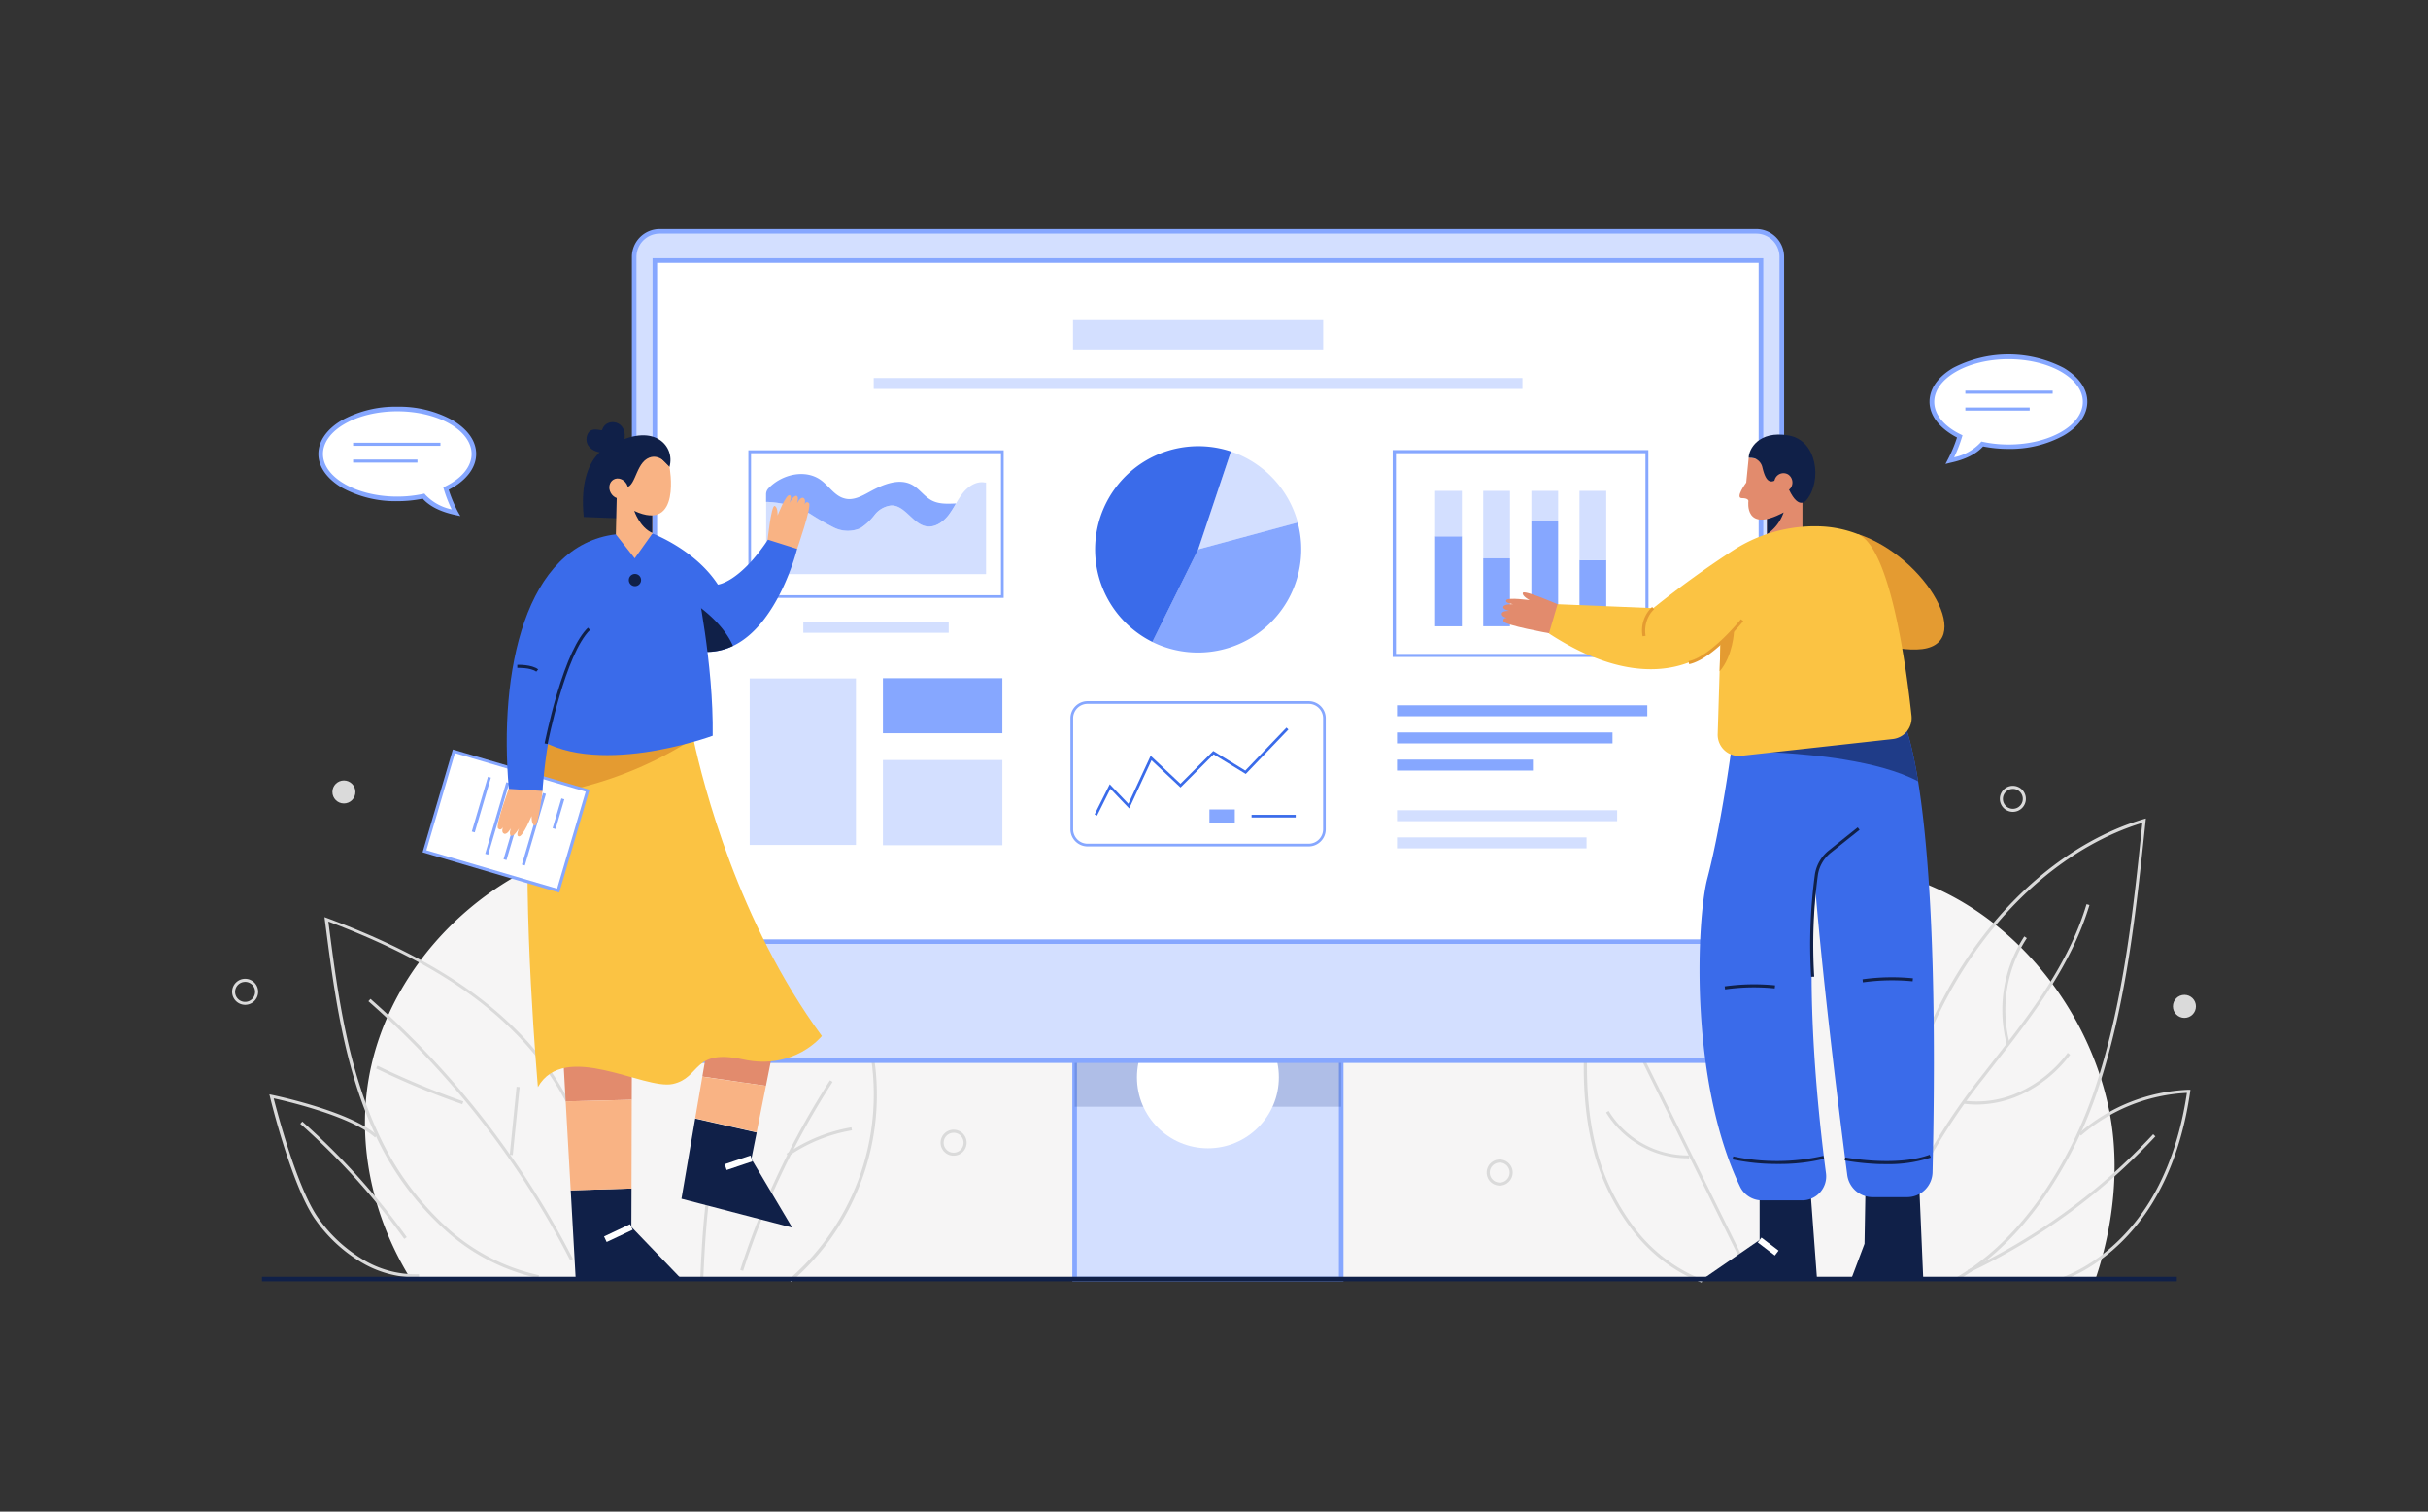 <svg xmlns="http://www.w3.org/2000/svg" id="Layer_1" data-name="Layer 1" viewBox="0 0 530 330"><rect x="0" y="0" width="530" height="330" fill="#333333" stroke="none"/><defs><style>.cls-1{fill:#f6f5f5;}.cls-2{fill:#dadada;}.cls-3{fill:#fff;}.cls-4{fill:#86a7ff;}.cls-5{fill:#d3dfff;}.cls-13,.cls-6{fill:#1f3c88;}.cls-6{opacity:0.2;}.cls-7{fill:#3a6bea;}.cls-8{fill:#102048;}.cls-9{fill:#e28b6d;}.cls-10{fill:#f9b384;}.cls-11{fill:#fbc343;}.cls-12{fill:#e49b31;}</style></defs><path class="cls-1" d="M460.59,243.38c-5.21-28.27-29.68-53.58-58.42-54.14-10.68-.21-21.94,2.7-31.69-1.66-7.21-3.22-12.21-9.89-18.63-14.49-9.79-7-22.53-8.9-34.51-7.63s-23.44,5.42-34.77,9.54a87.35,87.35,0,0,0-139,8c-29.8-.37-58.08,23.19-63.1,52.57-2.57,15.07,1.16,30.72,9.2,43.69H457.4C461.44,267.42,462.66,254.56,460.59,243.38Z"></path><path class="cls-2" d="M427.29,279.51l-.34-.58c6.74-3.89,12.91-9.73,18.35-17.38a93.13,93.13,0,0,0,12.4-25.16c5.89-18.31,8-37.84,9.94-56.75-15.73,4.8-30.53,17.41-40.68,34.66-10.26,17.45-15.63,39.43-14.73,60.3l-.67,0c-.91-21,4.5-43.11,14.82-60.66s25.48-30.38,41.55-35.12l.48-.14-.05.5c-2,19.1-4.06,38.84-10,57.39a93.65,93.65,0,0,1-12.48,25.33C440.35,269.66,434.11,275.58,427.29,279.51Z"></path><path class="cls-2" d="M413.79,275.68l-.67-.05a56.83,56.83,0,0,1,6.71-21.6,130.61,130.61,0,0,1,12.46-18.82l2.82-3.62c8.08-10.38,16.44-21.11,20.35-34.2l.64.19c-4,13.21-12.34,24-20.47,34.42l-2.81,3.62a130.48,130.48,0,0,0-12.39,18.71A56.23,56.23,0,0,0,413.79,275.68Z"></path><path class="cls-2" d="M431.47,241.14a20.82,20.82,0,0,1-2.75-.18l.09-.66a22.16,22.16,0,0,0,12.21-2,27.3,27.3,0,0,0,10.33-8.45l.54.41a28.19,28.19,0,0,1-10.59,8.65A23.49,23.49,0,0,1,431.47,241.14Z"></path><path class="cls-2" d="M438.06,228a29.28,29.28,0,0,1,3.82-23.57l.55.37a28.61,28.61,0,0,0-3.73,23Z"></path><path class="cls-2" d="M450.14,279.59l-.24-.62c7.58-2.87,14.41-8.72,19.23-16.48,4.09-6.59,6.86-14.63,8.24-23.9a38,38,0,0,0-23.12,9.32l-.44-.5a38.73,38.73,0,0,1,23.94-9.51h.39l-.05.39c-1.37,9.54-4.19,17.8-8.39,24.56C464.8,270.73,457.85,276.68,450.14,279.59Z"></path><path class="cls-2" d="M429.81,277.82l-.28-.6A132.49,132.49,0,0,0,470,247.62l.49.46A133,133,0,0,1,429.81,277.82Z"></path><path class="cls-2" d="M371.43,280A35.23,35.23,0,0,1,356,268.12a48.66,48.66,0,0,1-8.42-18c-3.19-13.18-1.68-27.24,0-39.38l.08-.54.45.31c10.67,7.48,21.71,15.22,29.72,25.89,8.91,11.88,12.08,25.85,8.47,37.37l-.64-.2c3.55-11.31.42-25.06-8.37-36.77-7.83-10.44-18.63-18.07-29.12-25.43-1.62,12-3,25.72.08,38.59a48.14,48.14,0,0,0,8.3,17.77,34.51,34.51,0,0,0,15.15,11.65Z"></path><rect class="cls-2" x="367.12" y="219.98" width="0.67" height="58.22" transform="translate(-72.32 188.52) rotate(-26.29)"></rect><path class="cls-2" d="M368.28,252.87a21,21,0,0,1-17.69-10l.57-.34a20.32,20.32,0,0,0,17.55,9.71v.67Z"></path><path class="cls-2" d="M117.53,279.05a44.49,44.49,0,0,1-21.16-11.26A63.78,63.78,0,0,1,82.05,248c-7-14.87-9.09-31.32-11.15-47.23l-.07-.55.52.19C91.18,207.78,105,216.31,115,227.22c12.68,13.94,18,32.24,14,47.76l-.65-.17c4-15.3-1.32-33.36-13.85-47.14-9.76-10.73-23.38-19.15-42.82-26.49,2,15.69,4.17,31.89,11,46.48A63.49,63.49,0,0,0,96.82,267.3a43.78,43.78,0,0,0,20.84,11.09Z"></path><path class="cls-2" d="M124.47,275.15a191.53,191.53,0,0,0-19.36-30.37,191.43,191.43,0,0,0-24.69-26.2l.45-.51a193.37,193.37,0,0,1,24.77,26.3,192.32,192.32,0,0,1,19.42,30.47Z"></path><path class="cls-2" d="M100.92,241.07a174.72,174.72,0,0,1-18.82-7.82l.29-.6a176.32,176.32,0,0,0,18.75,7.79Z"></path><rect class="cls-2" x="104.87" y="244.37" width="14.93" height="0.67" transform="translate(-142.38 331.97) rotate(-84.25)"></rect><path class="cls-2" d="M90.44,278.86a23.21,23.21,0,0,1-11.74-3.39,32.7,32.7,0,0,1-9.85-9.2c-2.14-3-4.47-8.47-6.92-16.17-1.81-5.73-3-10.63-3-10.68l-.13-.51.52.11c.7.14,17.1,3.55,23,8.81l-.45.5c-2.36-2.12-7-4.29-13.48-6.27-3.89-1.2-7.37-2-8.65-2.28.8,3.14,5.15,19.66,9.72,26.11a31.91,31.91,0,0,0,9.64,9,22.15,22.15,0,0,0,12.36,3.28l0,.67C91.1,278.86,90.77,278.86,90.44,278.86Z"></path><path class="cls-2" d="M88.24,270.47a152.08,152.08,0,0,0-22.69-25.13l.44-.5a153.47,153.47,0,0,1,22.8,25.24Z"></path><path class="cls-2" d="M172.67,279.81l-.44-.51a53.27,53.27,0,0,0,14.27-61.17,31.88,31.88,0,0,0-16,8.28,45.12,45.12,0,0,0-10.7,15.47c-4.78,11.29-5.69,23.95-6.27,37l-.66,0c.58-13.12,1.49-25.84,6.32-37.24a45.61,45.61,0,0,1,10.86-15.7,32.56,32.56,0,0,1,16.6-8.5l.26,0,.1.24a53.92,53.92,0,0,1-14.34,62.19Z"></path><path class="cls-2" d="M162.22,277.44l-.64-.2a175.9,175.9,0,0,1,19.6-41.41l.56.36A175.7,175.7,0,0,0,162.22,277.44Z"></path><path class="cls-2" d="M172.08,252.42l-.39-.55a35.69,35.69,0,0,1,14.17-5.77l.11.66A34.75,34.75,0,0,0,172.08,252.42Z"></path><path class="cls-2" d="M327.36,258.82A2.84,2.84,0,1,1,330.2,256,2.84,2.84,0,0,1,327.36,258.82Zm0-5a2.17,2.17,0,1,0,2.18,2.17A2.17,2.17,0,0,0,327.36,253.81Z"></path><path class="cls-2" d="M439.38,177.23a2.84,2.84,0,1,1,2.84-2.84A2.84,2.84,0,0,1,439.38,177.23Zm0-5a2.17,2.17,0,1,0,2.17,2.17A2.17,2.17,0,0,0,439.38,172.22Z"></path><circle class="cls-2" cx="476.83" cy="219.7" r="2.51"></circle><circle class="cls-2" cx="75.07" cy="172.89" r="2.51"></circle><path class="cls-2" d="M53.5,219.36a2.84,2.84,0,1,1,2.85-2.84A2.84,2.84,0,0,1,53.5,219.36Zm0-5a2.18,2.18,0,1,0,2.18,2.17A2.17,2.17,0,0,0,53.5,214.35Z"></path><path class="cls-2" d="M208.16,252.3a2.84,2.84,0,1,1,2.84-2.84A2.85,2.85,0,0,1,208.16,252.3Zm0-5a2.17,2.17,0,1,0,2.17,2.17A2.18,2.18,0,0,0,208.16,247.29Z"></path><path class="cls-3" d="M103.44,99.1c0-5.42-7.49-9.81-16.72-9.81S70,93.68,70,99.1s7.48,9.81,16.72,9.81a27.09,27.09,0,0,0,5.74-.6c1.25,1.51,3.41,2.85,7.06,3.63a30,30,0,0,1-2.16-5.28C101.07,104.86,103.44,102.14,103.44,99.1Z"></path><path class="cls-4" d="M100.49,112.66l-1.07-.23c-3.23-.69-5.64-1.89-7.15-3.57a27.35,27.35,0,0,1-5.55.55,24.32,24.32,0,0,1-12.08-2.94c-3.31-2-5.14-4.57-5.14-7.37s1.83-5.42,5.14-7.37a24.22,24.22,0,0,1,12.08-2.94,24.18,24.18,0,0,1,12.07,2.94c3.32,2,5.15,4.56,5.15,7.37,0,3-2.17,5.87-6,7.82a30.93,30.93,0,0,0,2,4.78Zm-7.84-4.9.19.23a10.88,10.88,0,0,0,5.75,3.21,29.69,29.69,0,0,1-1.71-4.4l-.12-.4.39-.19c3.68-1.78,5.79-4.38,5.79-7.11,0-5.13-7.28-9.31-16.22-9.31S70.5,94,70.5,99.1s7.28,9.31,16.22,9.31a26.61,26.61,0,0,0,5.63-.59Z"></path><rect class="cls-4" x="77.08" y="96.65" width="19.06" height="0.67"></rect><rect class="cls-4" x="77.08" y="100.32" width="14.04" height="0.67"></rect><path class="cls-3" d="M421.71,87.73c0-5.42,7.49-9.81,16.72-9.81s16.72,4.39,16.72,9.81-7.48,9.81-16.72,9.81a27.09,27.09,0,0,1-5.74-.6c-1.25,1.51-3.41,2.85-7.06,3.63a30,30,0,0,0,2.16-5.28C424.08,93.49,421.71,90.77,421.71,87.73Z"></path><path class="cls-4" d="M424.67,101.29l.52-1a30.4,30.4,0,0,0,2-4.78c-3.81-2-6-4.79-6-7.82,0-2.81,1.83-5.42,5.15-7.37a26.27,26.27,0,0,1,24.15,0c3.32,2,5.14,4.56,5.14,7.37s-1.82,5.42-5.14,7.37A24.3,24.3,0,0,1,438.43,98a28.08,28.08,0,0,1-5.55-.54c-1.51,1.67-3.91,2.87-7.15,3.56Zm13.76-22.87c-8.94,0-16.21,4.18-16.21,9.31,0,2.73,2.11,5.33,5.79,7.11l.38.19-.12.4a29.69,29.69,0,0,1-1.71,4.4,10.88,10.88,0,0,0,5.75-3.21l.19-.23.3.06a26.68,26.68,0,0,0,5.63.59c8.95,0,16.22-4.18,16.22-9.31S447.38,78.42,438.43,78.42Z"></path><rect class="cls-4" x="429.01" y="85.28" width="19.06" height="0.67"></rect><rect class="cls-4" x="429.01" y="88.96" width="14.04" height="0.67"></rect><rect class="cls-5" x="234.58" y="213.68" width="58.18" height="65.54"></rect><path class="cls-4" d="M293.26,279.72H234.07V213.18h59.19Zm-58.18-1h57.18V214.18H235.08Z"></path><rect class="cls-6" x="234.58" y="213.68" width="58.18" height="27.93"></rect><circle class="cls-3" cx="263.67" cy="235.19" r="15.49"></circle><rect class="cls-5" x="138.39" y="50.5" width="250.55" height="181.05" rx="5.14"></rect><path class="cls-4" d="M383.37,232.06H144a6.08,6.08,0,0,1-6.07-6.08V56.08A6.08,6.08,0,0,1,144,50H383.37a6.09,6.09,0,0,1,6.08,6.08V226A6.09,6.09,0,0,1,383.37,232.06ZM144,51a5.09,5.09,0,0,0-5.07,5.08V226a5.08,5.08,0,0,0,5.07,5.07H383.37a5.07,5.07,0,0,0,5.07-5.07V56.08A5.08,5.08,0,0,0,383.37,51Z"></path><rect class="cls-3" x="142.94" y="56.89" width="241.46" height="148.69"></rect><path class="cls-4" d="M384.9,206.07H142.44V56.38H384.9Zm-241.46-1H383.89V57.39H143.44Z"></path><rect class="cls-5" x="234.22" y="69.9" width="54.61" height="6.38"></rect><rect class="cls-5" x="190.72" y="82.52" width="141.61" height="2.39"></rect><rect class="cls-4" x="304.94" y="153.97" width="54.64" height="2.39"></rect><rect class="cls-4" x="304.94" y="159.9" width="47.05" height="2.39"></rect><rect class="cls-4" x="304.94" y="165.83" width="29.67" height="2.39"></rect><rect class="cls-5" x="304.94" y="176.88" width="48.06" height="2.39"></rect><rect class="cls-5" x="304.94" y="182.81" width="41.38" height="2.39"></rect><rect class="cls-5" x="163.65" y="148.11" width="23.19" height="36.35"></rect><rect class="cls-4" x="192.73" y="148.06" width="26.07" height="12.01"></rect><rect class="cls-5" x="192.73" y="165.92" width="26.07" height="18.6"></rect><path class="cls-4" d="M285.66,184.78H237.39a3.74,3.74,0,0,1-3.73-3.73V156.8a3.74,3.74,0,0,1,3.73-3.73h48.27a3.74,3.74,0,0,1,3.73,3.73v24.25A3.74,3.74,0,0,1,285.66,184.78Zm-48.27-31.12a3.15,3.15,0,0,0-3.14,3.14v24.25a3.15,3.15,0,0,0,3.14,3.14h48.27a3.15,3.15,0,0,0,3.15-3.14V156.8a3.15,3.15,0,0,0-3.15-3.14Z"></path><polygon class="cls-7" points="239.46 178.06 238.94 177.79 242.24 171.2 246.31 175.47 251.17 164.99 257.68 171.1 264.84 163.94 271.83 168.22 280.81 158.85 281.24 159.26 271.93 168.96 264.92 164.68 257.69 171.91 251.36 165.97 246.49 176.49 242.39 172.2 239.46 178.06"></polygon><rect class="cls-4" x="264" y="176.71" width="5.54" height="2.92"></rect><rect class="cls-7" x="273.2" y="177.88" width="9.63" height="0.58"></rect><path class="cls-5" d="M283.29,114.07A22.6,22.6,0,0,0,268.7,98.56l-7.17,21.37Z"></path><path class="cls-4" d="M261.53,119.93l-10,20.2a22.54,22.54,0,0,0,31.74-26.06Z"></path><path class="cls-7" d="M268.7,98.56a22.54,22.54,0,0,0-17.15,41.57l10-20.2Z"></path><rect class="cls-5" x="175.35" y="135.75" width="31.74" height="2.39"></rect><path class="cls-4" d="M219.09,130.52H163.36V98.3h55.73Zm-55.15-.58H218.5v-31H163.94Z"></path><path class="cls-5" d="M215,105.34c-1.85-.37-3.68.83-4.85,2.32a18.84,18.84,0,0,0-1.46,2.25,22.8,22.8,0,0,1-1.6,2.52c-1.14,1.5-2.92,2.76-4.79,2.48-3-.46-4.68-4.62-7.73-4.56a5.38,5.38,0,0,0-3.63,2.06,12.71,12.71,0,0,1-3.13,2.91,6.87,6.87,0,0,1-5.79-.17,55.78,55.78,0,0,1-5.19-3,20.93,20.93,0,0,0-9.59-2.58v15.76h48v-20Z"></path><path class="cls-4" d="M182,115.15a6.87,6.87,0,0,0,5.79.17,12.71,12.71,0,0,0,3.13-2.91,5.38,5.38,0,0,1,3.63-2.06c3.05-.06,4.71,4.1,7.73,4.56,1.87.28,3.65-1,4.79-2.48a22.8,22.8,0,0,0,1.6-2.52c-1.86.08-3.72.18-5.33-.68s-2.65-2.52-4.24-3.39c-2.87-1.55-6.38-.07-9.23,1.5-1.71.94-3.61,2-5.5,1.48-2.14-.52-3.39-2.7-5.17-4-3.41-2.48-8.53-1.28-11.45,1.78h0a1.87,1.87,0,0,0-.53,1.31v1.66a20.93,20.93,0,0,1,9.59,2.58A55.78,55.78,0,0,0,182,115.15Z"></path><path class="cls-4" d="M359.85,143.42H304V98.26h55.81Zm-55.14-.66h54.47V98.93H304.71Z"></path><rect class="cls-4" x="313.27" y="117.08" width="5.84" height="19.65"></rect><rect class="cls-5" x="313.27" y="107.16" width="5.84" height="9.92"></rect><rect class="cls-5" x="323.77" y="107.16" width="5.84" height="14.73"></rect><rect class="cls-4" x="323.77" y="121.89" width="5.84" height="14.83"></rect><rect class="cls-4" x="334.28" y="113.65" width="5.84" height="23.07"></rect><rect class="cls-5" x="334.28" y="107.16" width="5.84" height="6.49"></rect><rect class="cls-4" x="344.78" y="122.26" width="5.84" height="14.47"></rect><rect class="cls-5" x="344.78" y="107.16" width="5.84" height="15.1"></rect><polygon class="cls-8" points="148.75 279.22 137.82 267.85 137.85 259.46 124.58 259.86 125.67 279.22 148.75 279.22"></polygon><polygon class="cls-9" points="137.94 227.95 122.89 229.95 123.48 240.45 137.9 240.1 137.94 227.95"></polygon><polygon class="cls-10" points="137.9 240.1 123.48 240.45 124.58 259.86 137.85 259.46 137.9 240.1"></polygon><rect class="cls-3" x="131.84" y="268.52" width="6.28" height="1.34" transform="translate(-101.77 83.1) rotate(-25.2)"></rect><polygon class="cls-9" points="169.7 224.49 155.21 223.93 153.31 235.02 167.19 237.05 169.7 224.49"></polygon><path class="cls-8" d="M172.93,268l-8.91-15,1.15-5.76c-3.93-.9-10-2.29-13.42-3.05l-3,17.51Z"></path><path class="cls-10" d="M167.19,237.05l-13.88-2-1.56,9.08c3.42.76,9.49,2.15,13.42,3.05Z"></path><rect class="cls-3" x="158.23" y="253.19" width="5.94" height="1.34" transform="translate(-72.57 64.7) rotate(-18.61)"></rect><path class="cls-11" d="M179.4,226.17s-6,7.57-17.17,5.12-9.13,4-15.38,5.35-23.63-9.58-29.43.67c0,0-3.45-38.82-1.88-63.39.43-6.64,1.22-12.24,2.55-15.75l26.68-.37,5.87-.08s0,.13.07.39c.1.52.3,1.6.63,3.14C153.52,171.37,161.17,201.37,179.4,226.17Z"></path><path class="cls-12" d="M151.34,161.25a82.36,82.36,0,0,1-35.8,12.67c.43-6.64,1.22-12.24,2.55-15.75l26.68-.37,5.94.31C150.81,158.63,151,159.71,151.34,161.25Z"></path><rect class="cls-3" x="99.09" y="164.02" width="22.74" height="30.43" transform="translate(313.62 123.96) rotate(106.42)"></rect><path class="cls-4" d="M122.07,194.86l-29.83-8.79,6.61-22.45,29.83,8.79Zm-29-9.24L121.61,194l6.24-21.17-28.54-8.41Z"></path><rect class="cls-4" x="118.52" y="177.31" width="6.77" height="0.67" transform="translate(-82.95 244.36) rotate(-73.58)"></rect><rect class="cls-4" x="108.4" y="180.7" width="16.3" height="0.67" transform="translate(-90.05 241.65) rotate(-73.58)"></rect><rect class="cls-4" x="104.39" y="179.52" width="16.3" height="0.67" transform="translate(-91.79 236.96) rotate(-73.58)"></rect><rect class="cls-4" x="100.38" y="178.34" width="16.3" height="0.67" transform="translate(-93.53 232.27) rotate(-73.58)"></rect><rect class="cls-4" x="98.84" y="175.31" width="12.46" height="0.67" transform="translate(-93.11 226.78) rotate(-73.58)"></rect><path class="cls-10" d="M167.51,118.27s.83-8,1.57-7.81.66,2.07.66,2.07,1.73-4.43,2.54-4.42,0,1.81,0,1.81.9-1.81,1.57-1.67.12,1.67.12,1.67.7-1.48,1.37-1.22.26,1.48.26,1.48.37-1,1-.32-2.61,10-2.61,10l-4.57,1.3Z"></path><path class="cls-7" d="M174,119.83s-4,16.39-14,21.18a13.2,13.2,0,0,1-8.08,1.11l-1.8-3.2-11.8-21,4.12-1.44s9.26,3.45,14.27,11.14c0,0,4.68-.44,10.92-9.8Z"></path><path class="cls-8" d="M160,141a13.2,13.2,0,0,1-8.08,1.11l-1.8-3.2.46-7.83S157.35,135,160,141Z"></path><path class="cls-10" d="M118.43,172.63s-.9,7.72-1.69,7.59-.7-2.07-.7-2.07-1.86,4.44-2.72,4.44,0-1.82,0-1.82-1,1.82-1.68,1.68-.12-1.67-.12-1.67-.75,1.49-1.47,1.23-.26-1.48-.26-1.48-.4,1-1.07.32,2.82-10,2.82-10l4.88-1.32Z"></path><path class="cls-7" d="M134.42,116.65c-19.78,2.4-25.6,29.82-23.35,55.57l7.36.44s1.23-25.19,11.37-37.23l8.47-17.49Z"></path><path class="cls-7" d="M138.27,117.94,152,127.19s3.79,17.72,3.57,33.43c0,0-26.53,9.81-39.68-.44l10.36-33.66Z"></path><path class="cls-8" d="M146.14,101.91c1.27-4.43-3.19-9.61-11.72-5.21,0,0-8.47,1.45-7,16.16l8.91.34Z"></path><path class="cls-8" d="M136.21,96.4c1.16-4.69-3.92-5.43-4.77-2.56-.11.38-2.59-1-3.29,1.24-.79,2.56,2,4.27,5.09,3.63Z"></path><polygon class="cls-10" points="142.39 107.68 142.39 116.49 138.55 121.89 134.43 116.66 134.65 107.51 142.39 107.68"></polygon><path class="cls-8" d="M142.39,110.69v5.65c-2.75-1.2-3.94-4.81-3.94-4.81Z"></path><path class="cls-10" d="M146.14,101.91s2.74,14.46-7.69,9.62L135,107.6l2.13-7.94,5.48-1.34Z"></path><path class="cls-8" d="M146.14,101.91s-2.19-3.4-4.92-1.75-2.59,7.41-5.43,6-1.2-5.91-1.2-5.91L138.77,97l4.68.53Z"></path><ellipse class="cls-10" cx="135.06" cy="106.65" rx="1.98" ry="2.26" transform="translate(-35.23 81.82) rotate(-30)"></ellipse><circle class="cls-8" cx="138.6" cy="126.63" r="1.34"></circle><path class="cls-8" d="M119.54,162.42l-.66-.13s1-5,2.62-10.57c2.21-7.48,4.51-12.43,6.84-14.69l.46.48C123.43,142.73,119.58,162.22,119.54,162.42Z"></path><path class="cls-8" d="M117.06,146.63c-1.23-.93-4.11-.83-4.14-.83l0-.67c.13,0,3.14-.1,4.56,1Z"></path><polygon class="cls-8" points="407.22 258.82 407 271.53 404.1 279.22 419.82 279.22 418.93 258.49 407.22 258.82"></polygon><polygon class="cls-8" points="384.1 260.16 384.1 270.69 371.72 279.22 396.63 279.22 395.13 258.99 384.1 260.16"></polygon><rect class="cls-3" x="385.29" y="269.77" width="1.34" height="4.69" transform="translate(-64.33 414.41) rotate(-52.72)"></rect><path class="cls-7" d="M405,156.84l-.06.25-2.22,8.75-4.85,19.08a91.27,91.27,0,0,0-1.55,9.77c-2.37,21.71.68,49.47,2.27,61.44a5.24,5.24,0,0,1-5.2,5.92h-8.81a5.28,5.28,0,0,1-4.75-3c-11.23-23.52-9.4-58.63-7.15-67.23,3.57-13.59,6-33.88,6-33.88l7.48-.32Z"></path><path class="cls-7" d="M421.85,255.91a5.56,5.56,0,0,1-5.56,5.44h-7.55a5.56,5.56,0,0,1-5.51-4.84c-1.43-11-4.94-38.6-6.92-61.82-1-12.19-1.66-23.16-1.34-29.87a21.48,21.48,0,0,1,.79-5.64l9.17-2.09,9.32-2.13s2.32,2.47,4.45,15.61C420.91,184.28,422.91,209.62,421.85,255.91Z"></path><path class="cls-8" d="M395.35,213.25a114.75,114.75,0,0,1,.81-22.32,8.34,8.34,0,0,1,3.08-5.3l6.27-5,.42.52-6.27,5a7.65,7.65,0,0,0-2.84,4.87,114.37,114.37,0,0,0-.8,22.2Z"></path><path class="cls-8" d="M376.56,216l-.08-.67a46.32,46.32,0,0,1,11-.22l-.08.67A45,45,0,0,0,376.56,216Z"></path><path class="cls-8" d="M406.65,214.46l-.08-.67a46.33,46.33,0,0,1,11-.22l-.07.66A45.66,45.66,0,0,0,406.65,214.46Z"></path><path class="cls-8" d="M388.19,254.11a46.59,46.59,0,0,1-10-1l.16-.65a45.86,45.86,0,0,0,19.67-.13l.17.65A40.86,40.86,0,0,1,388.19,254.11Z"></path><path class="cls-8" d="M411.75,254.14c-.91,0-1.76,0-2.54-.06a51.72,51.72,0,0,1-6.54-.75l.12-.65c.11,0,11.12,2.11,18.44-.59l.23.62A29.07,29.07,0,0,1,411.75,254.14Z"></path><path class="cls-13" d="M418.7,170.57c-4.26-2.27-10.14-3.76-16-4.73-2.63-.44-5.26-.77-7.74-1-7.83-.8-14.11-.8-14.11-.8l5.31-6.39,18.82-.79-.06.25,9.32-2.13S416.57,157.43,418.7,170.57Z"></path><rect class="cls-9" x="385.71" y="106.5" width="7.74" height="12.91"></rect><path class="cls-8" d="M389.34,111.87a9.43,9.43,0,0,1-3.63,4.75V111Z"></path><path class="cls-9" d="M381.72,99.91l-.54,5.44s-2.53,3.4-.95,3.4,1.42.68,1.42.68-.95,7.06,7.68,2.44l1.84-10.6Z"></path><path class="cls-8" d="M381.72,99.91a2.72,2.72,0,0,1,3,2.18c.61,2.48,1.42,4,3.5,2.27l2.27-3.73L386.55,99Z"></path><path class="cls-8" d="M381.72,99.91c0-1.76,2.1-6,8.7-4.85,6.31,1.07,7.3,9.92,4,14,0,0-1.66,2.61-3.91-2.18l-3.83-5.16-.82-1.63Z"></path><path class="cls-9" d="M390.9,106.52a2,2,0,1,1-.57-2.94A2.12,2.12,0,0,1,390.9,106.52Z"></path><path class="cls-12" d="M405.55,116.6c14.83,4.79,26.53,24.85,12.82,25.19s-22.07-12.37-22.07-12.37Z"></path><path class="cls-9" d="M340,131.9s-7.33-3.19-7.58-2.48,1.49,1.6,1.49,1.6-4.72-.67-5.11,0,1.59.88,1.59.88-2-.11-2.23.54,1.4.93,1.4.93-1.63-.13-1.74.59,1.17.95,1.17.95-1-.15-.78.72,9.95,2.62,9.95,2.62l3.38-3.34Z"></path><path class="cls-11" d="M413.16,161.34,380.07,165a4.62,4.62,0,0,1-5.12-4.73l.42-13.66.19-6.29v-.15a9.64,9.64,0,0,1-.73.73s0,0,0,0a14.66,14.66,0,0,1-1.24,1c-4.4,3.32-16.11,9-35.47-3.61L340,131.9l20.89.86A215.45,215.45,0,0,1,378.54,120a32.86,32.86,0,0,1,18.14-5.11,25.22,25.22,0,0,1,8.87,1.72c7.06,2.91,10.56,28.94,11.71,39.66A4.62,4.62,0,0,1,413.16,161.34Z"></path><path class="cls-12" d="M358.55,138.91a7,7,0,0,1,2.09-6.41l.43.52a5.11,5.11,0,0,0-1.14,1.47,6.75,6.75,0,0,0-.72,4.32Z"></path><path class="cls-12" d="M378.52,137.78s-.2,5.39-3.15,8.78l.19-6.29C376.66,139.37,377.93,138.32,378.52,137.78Z"></path><path class="cls-12" d="M368.72,145l-.13-.66c4.84-1,11.36-9.08,11.43-9.16l.52.42a51.73,51.73,0,0,1-4,4.3C373.51,142.81,370.87,144.53,368.72,145Z"></path><rect class="cls-8" x="57.18" y="278.72" width="417.98" height="1"></rect></svg>